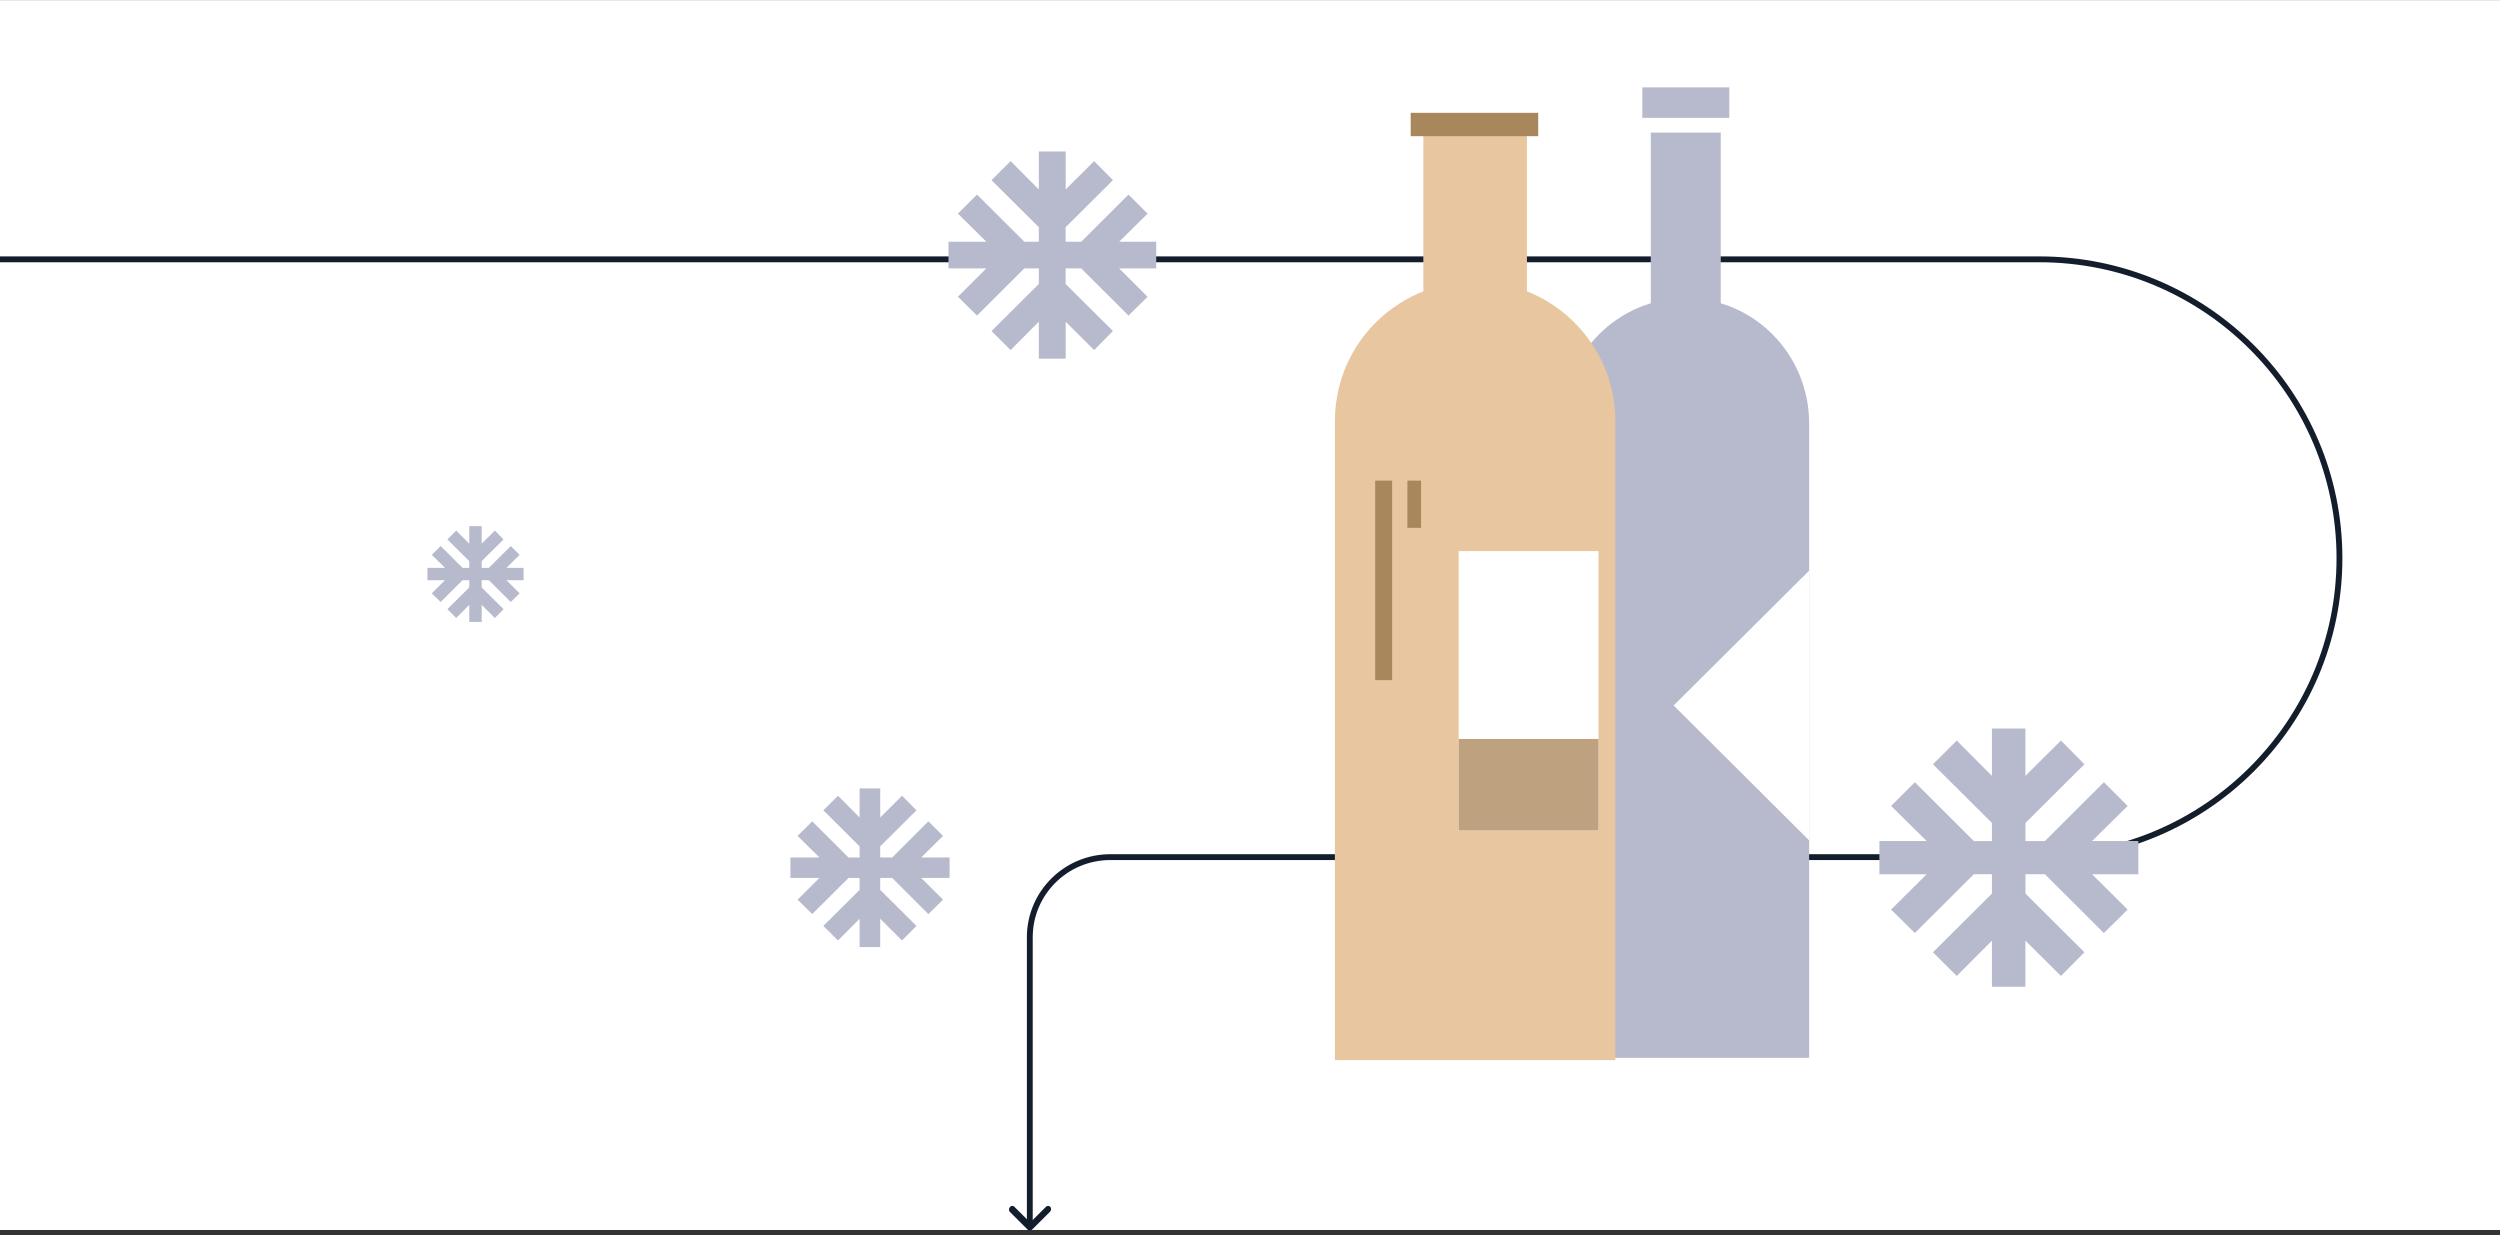 <svg xmlns="http://www.w3.org/2000/svg" fill="none" viewBox="0 0 427 211" height="211" width="427">
<rect x="0" y="0" width="427" height="211" fill="#333333" stroke="none"/>
<g clip-path="url(#clip0_1529_23167)">
<path fill="white" d="M427 0.02H0V210.084H427V0.02Z"></path>
<g clip-path="url(#clip1_1529_23167)">
<path stroke-linejoin="round" stroke-linecap="round" stroke="#131D2C" d="M178.96 206.639L175.9 209.686L172.84 206.639"></path>
<path stroke-miterlimit="10" stroke="#131D2C" d="M0 44.293H348.3C376.62 44.293 399.58 67.151 399.58 95.345C399.58 123.54 376.62 146.398 348.3 146.398H189.64C182.05 146.398 175.89 152.531 175.89 160.087V209.666"></path>
</g>
<path stroke-linejoin="round" stroke-linecap="round" stroke="#131D2C" d="M179.018 206.47L175.958 209.517L172.898 206.47"></path>
<path fill="#B7BACD" d="M309.001 72.314V180.684H266.855V72.314C266.855 60.504 276.295 50.926 287.928 50.926C299.562 50.926 309.001 60.504 309.001 72.314Z"></path>
<path fill="#B7BACD" d="M293.902 22.647H281.953V60.308H293.902V22.647Z"></path>
<path fill="#B7BACD" d="M295.361 14.924H280.508V20.133H295.361V14.924Z"></path>
<path fill="white" d="M309 97.466V143.534L285.859 120.496L309 97.466Z"></path>
<path fill="#E8C7A0" d="M260.801 49.763V22.647C260.801 21.068 259.514 19.787 257.928 19.787H245.979C244.393 19.787 243.106 21.068 243.106 22.647V49.755C241.693 50.313 240.336 51.005 239.042 51.83C232.128 56.238 228 63.742 228 71.913V181.069H275.899V71.906C275.899 61.872 269.633 53.268 260.801 49.755V49.763Z"></path>
<path fill="white" d="M273.027 94.126H249.137V141.844H273.027V94.126Z"></path>
<path fill="#BEA27F" d="M273.027 126.216H249.137V141.844H273.027V126.216Z"></path>
<path fill="#A9875C" d="M262.728 19.269H240.945V23.26H262.728V19.269Z"></path>
<path fill="#A9875C" d="M237.779 82.089H234.883V116.166H237.779V82.089Z"></path>
<path fill="#A9875C" d="M242.719 82.089H240.383V90.158H242.719V82.089Z"></path>
<path fill="#B7BACD" d="M89.43 96.988H86.5L88.75 94.768L87.24 93.265L83.5 96.988H82.27V95.843L86.01 92.13L84.52 90.626L82.27 92.866V89.86H80.15V92.866L77.92 90.626L76.41 92.13L80.15 95.843V96.988H79L75.26 93.265L73.75 94.768L76 96.988H73V99.099H76L73.75 101.339L75.26 102.822L79 99.099H80.15V100.333L76.41 104.047L77.92 105.55L80.15 103.31V106.227H82.27V103.31L84.52 105.55L86.01 104.047L82.27 100.333V99.099H83.5L87.24 102.822L88.75 101.339L86.5 99.099H89.43V96.988Z"></path>
<path fill="#B7BACD" d="M197.48 41.286H191.15L196.01 36.487L192.75 33.232L184.67 41.286H182.01V38.807L190.09 30.773L186.88 27.517L182.02 32.356V25.875H177.43V32.356L172.61 27.517L169.35 30.773L177.43 38.807V41.286H174.95L166.87 33.232L163.61 36.487L168.47 41.286H162V45.846H168.47L163.61 50.684L166.87 53.9L174.95 45.846H177.43V48.504L169.35 56.538L172.61 59.794L177.43 54.955V61.257H182.02V54.955L186.88 59.794L190.09 56.538L182.01 48.504V45.846H184.67L192.75 53.9L196.01 50.684L191.15 45.846H197.48V41.286Z"></path>
<path fill="#B7BACD" d="M162.19 146.458H157.34L161.07 142.774L158.57 140.285L152.38 146.458H150.34V144.556L156.53 138.403L154.07 135.915L150.34 139.628V134.66H146.82V139.628L143.13 135.915L140.63 138.403L146.82 144.556V146.458H144.92L138.73 140.285L136.23 142.774L139.96 146.458H135V149.952H139.96L136.23 153.665L138.73 156.125L144.92 149.952H146.82V151.993L140.63 158.146L143.13 160.634L146.82 156.921V161.759H150.34V156.921L154.07 160.634L156.53 158.146L150.34 151.993V149.952H152.38L158.57 156.125L161.07 153.665L157.34 149.952H162.19V146.458Z"></path>
<path fill="#B7BACD" d="M365.23 143.64H357.33L363.4 137.657L359.34 133.605L349.27 143.65H345.95V140.554L356.02 130.538L352.01 126.487L345.94 132.52V124.436H340.22V132.52L334.21 126.487L330.15 130.538L340.22 140.554V143.65H337.13L327.06 133.605L323 137.657L329.07 143.64H321V149.325H329.07L323 155.358L327.06 159.36L337.13 149.315H340.22V152.63L330.15 162.645L334.21 166.697L340.22 160.664V168.529H345.94V160.664L352.01 166.697L356.02 162.645L345.95 152.63V149.315H349.27L359.34 159.36L363.4 155.358L357.33 149.325H365.23V143.64Z"></path>
</g>
<defs>
<clipPath id="clip0_1529_23167">
<rect fill="white" height="211" width="427"></rect>
</clipPath>
<clipPath id="clip1_1529_23167">
<rect transform="translate(0 43.795)" fill="white" height="166.389" width="400.08"></rect>
</clipPath>
</defs>
</svg>

